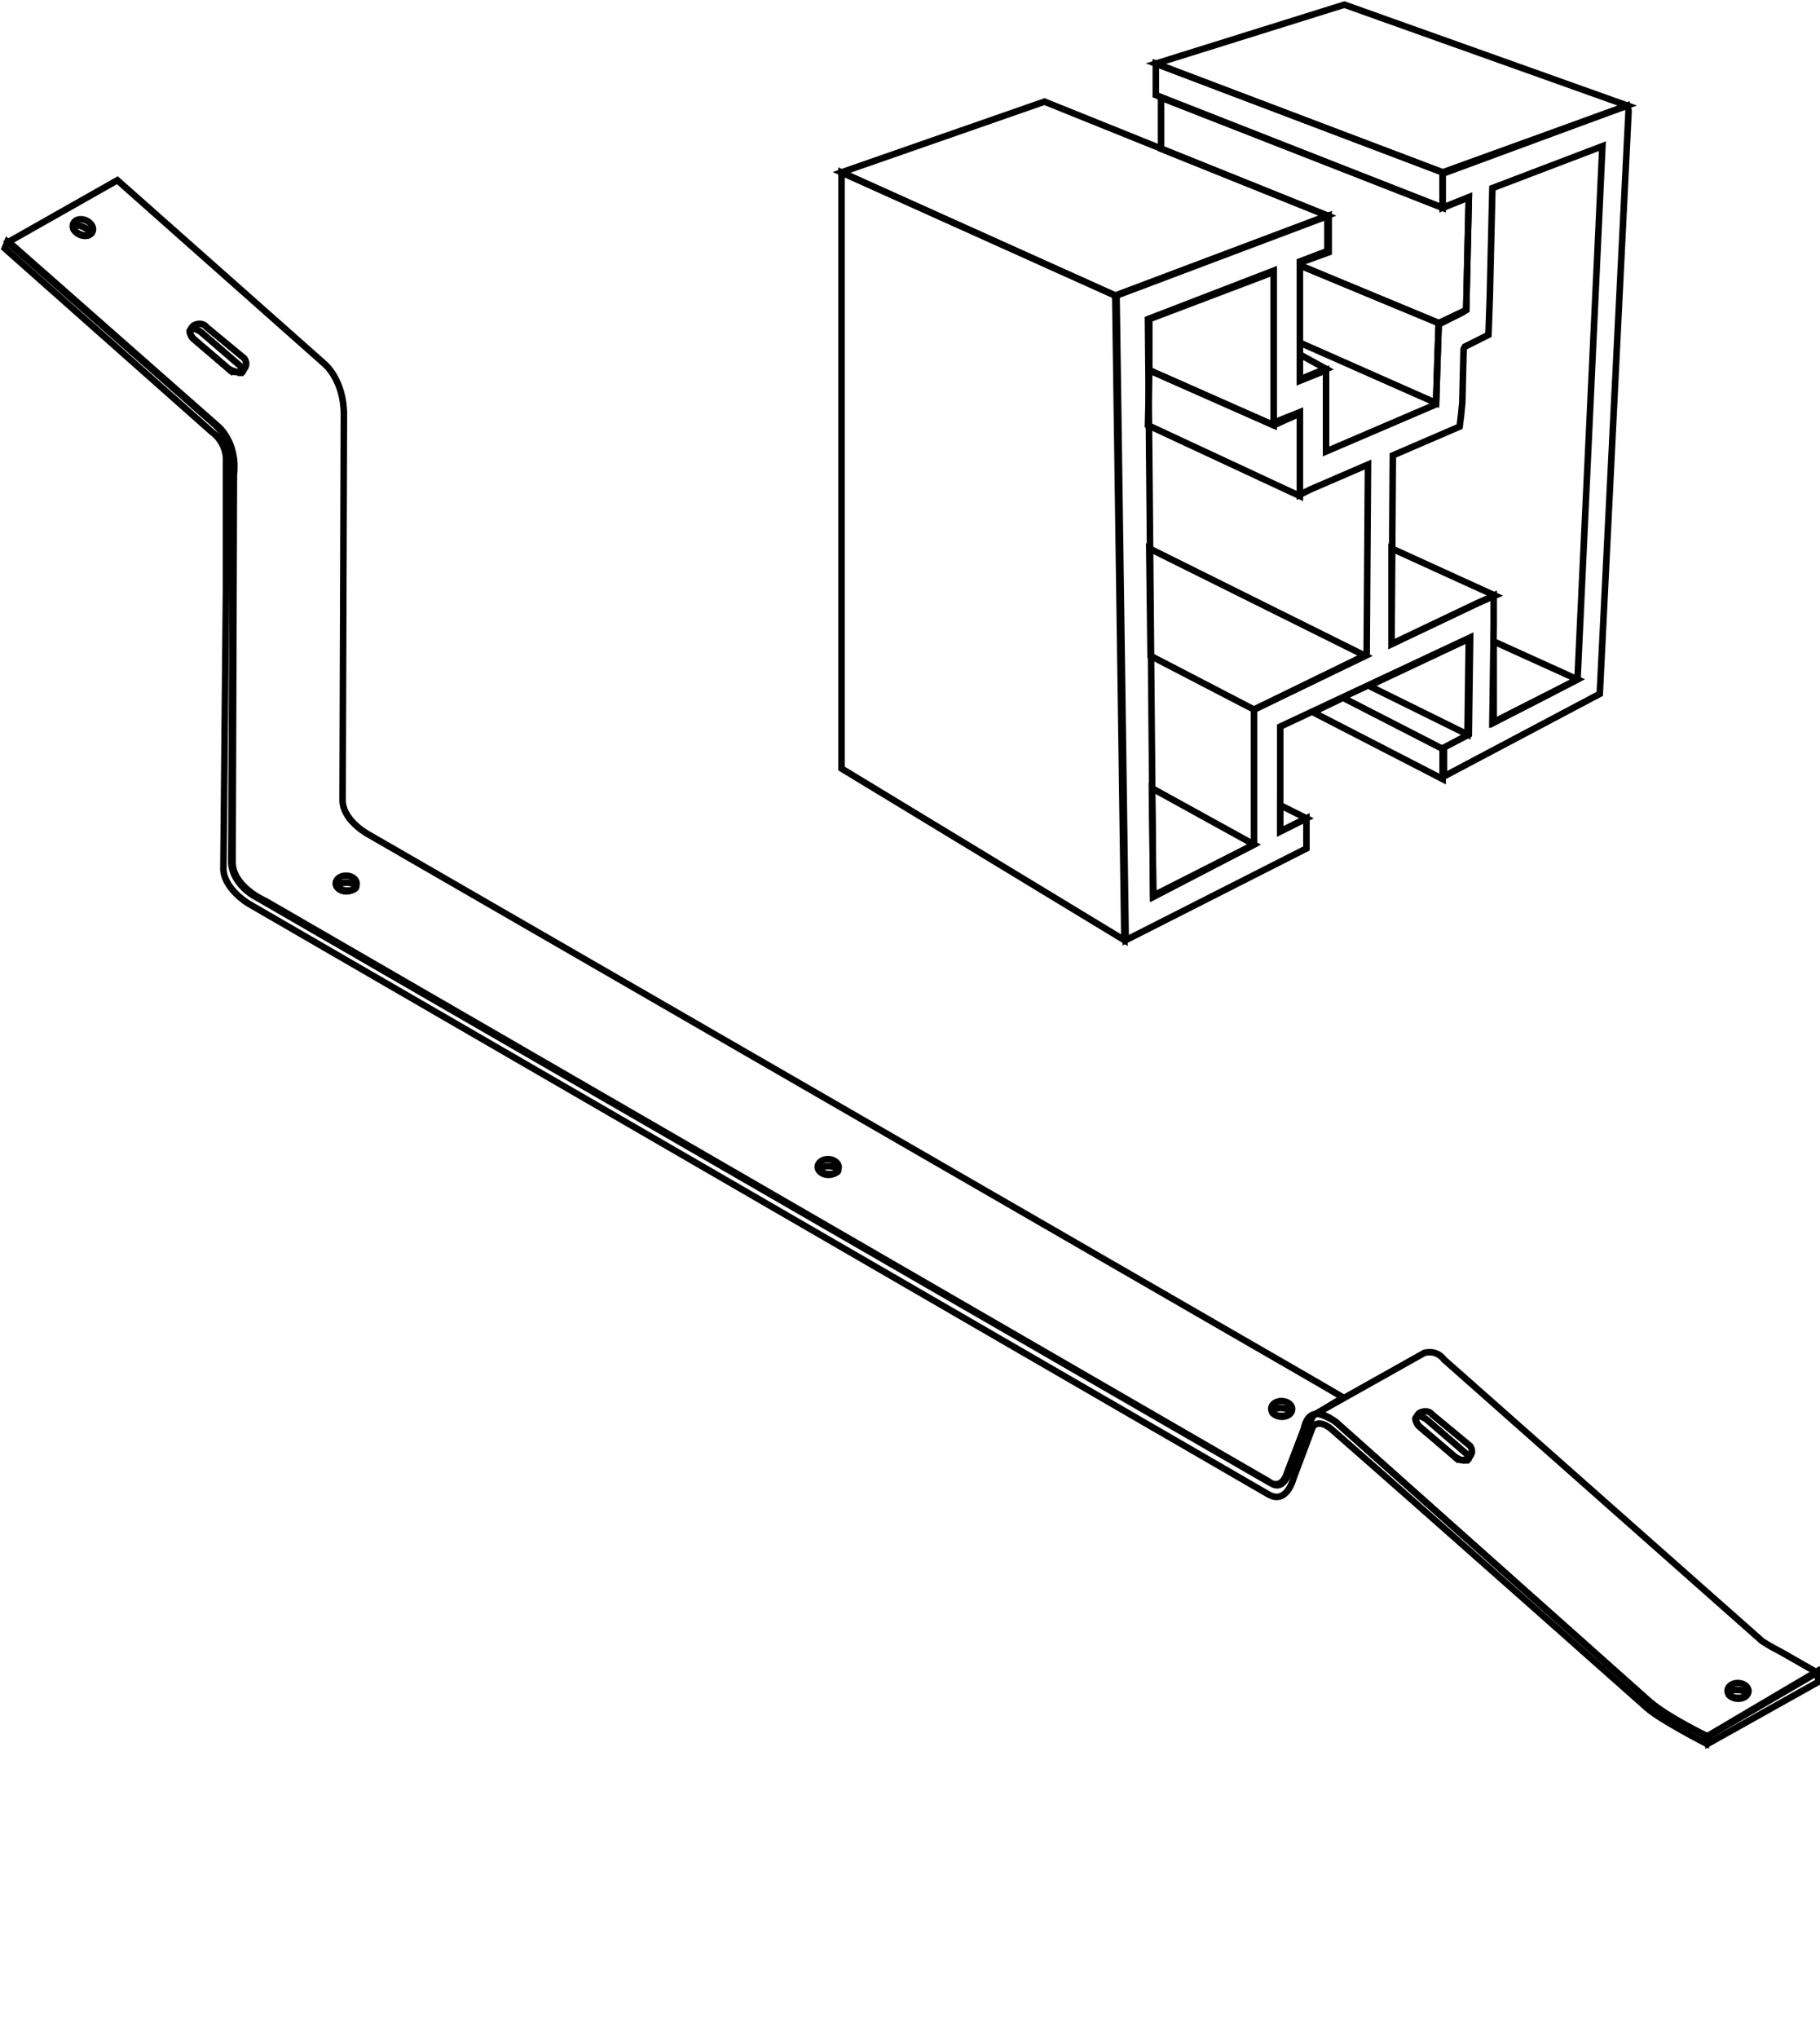 <?xml version="1.0" encoding="UTF-8" standalone="no"?>
<!-- Created with Inkscape (http://www.inkscape.org/) -->

<svg
   width="36.829mm"
   height="41.212mm"
   viewBox="0 0 36.829 41.212"
   version="1.1"
   id="svg1"
   xml:space="preserve"
   sodipodi:docname="ballast-alu-15.svg"
   inkscape:version="1.3 (0e150ed6c4, 2023-07-21)"
   xmlns:inkscape="http://www.inkscape.org/namespaces/inkscape"
   xmlns:sodipodi="http://sodipodi.sourceforge.net/DTD/sodipodi-0.dtd"
   xmlns="http://www.w3.org/2000/svg"
   xmlns:svg="http://www.w3.org/2000/svg"><sodipodi:namedview
     id="namedview1"
     pagecolor="#505050"
     bordercolor="#eeeeee"
     borderopacity="1"
     inkscape:showpageshadow="0"
     inkscape:pageopacity="0"
     inkscape:pagecheckerboard="0"
     inkscape:deskcolor="#505050"
     inkscape:document-units="mm"
     inkscape:zoom="5.7715678"
     inkscape:cx="69.565153"
     inkscape:cy="91.742836"
     inkscape:window-width="1920"
     inkscape:window-height="1137"
     inkscape:window-x="-8"
     inkscape:window-y="-8"
     inkscape:window-maximized="1"
     inkscape:current-layer="layer1" /><defs
     id="defs1" /><g
     inkscape:label="Warstwa 1"
     inkscape:groupmode="layer"
     id="layer1"
     transform="translate(-22.625,-46.925)"><g
       id="g1"
       transform="matrix(0.265,0,0,0.265,12.253,31.676)"><g
         id="g2"
         inkscape:export-filename="alu-15.png"
         inkscape:export-xdpi="98.610992"
         inkscape:export-ydpi="98.610992"><g
           id="g131">&#10;	<g
   id="g118">&#10;		<path
   class="st4"
   d="m 163.4,65.6 -14.1,5.2 v 2.6 l 2,-0.8 -0.2,8.6 -0.3,0.2 v 0 l -1.8,0.9 -0.1,2.8 -0.1,3.3 -8.4,3.6 v -6.2 l -2,0.8 v -9 l 2.2,-0.8 V 74 l -16.2,6.1 0.7,49.2 13.8,-7 V 120 l -2,1 v -8 l 14.5,-6.8 -0.1,7.4 -1.9,1 v 2.2 l 11.9,-6.3 2.2,-44.5 v 0 z m -28.5,46.1 v 2.3 8 l -7.7,3.9 v 0 l -0.4,-44 9.6,-3.7 v 11.6 l 2,-0.8 v 6.3 l 0.8,-0.4 4.4,-1.9 -0.1,14.5 z m 24.7,-2.3 -6.5,3.3 0.1,-7.4 v 0 -2.3 l -7.8,3.7 0.1,-14.4 5.1,-2.2 0.1,-0.8 0.1,-1 0.1,-4.1 0.1,-0.2 v 0 l 1.8,-0.9 0.1,-2.8 0.2,-8.4 8.4,-3.2 z"
   id="path103" />&#10;		<polygon
   class="st4"
   points="149.3,117 149.3,114.7 141.7,110.8 139.4,111.9 "
   id="polygon103" />&#10;		<polygon
   class="st4"
   points="149.3,73.4 149.3,70.7 127.4,62.4 127.4,64.8 "
   id="polygon104" />&#10;		<polygon
   class="st4"
   points="149.3,70.7 127.4,62.4 141.8,57.9 163.4,65.6 "
   id="polygon105" />&#10;		<polygon
   class="st4"
   points="124.3,80.1 103.4,70.7 118.9,65.3 140.5,74 "
   id="polygon106" />&#10;		<polygon
   class="st4"
   points="103.4,116.2 103.4,70.7 124.3,80.1 125,129.3 "
   id="polygon107" />&#10;		<polygon
   class="st4"
   points="138.4,86.5 138.4,84.6 140.4,85.7 139.6,86 "
   id="polygon108" />&#10;		<polygon
   class="st4"
   points="138.4,83.7 138.4,77.8 149,82.2 148.8,88.3 "
   id="polygon109" />&#10;		<polygon
   class="st4"
   points="151.1,81.2 149,82.2 138.4,77.8 138.4,77.5 140.5,76.7 140.5,74 127.8,68.9 127.8,65 149.3,73.4 151.3,72.6 "
   id="polygon110" />&#10;		<polygon
   class="st4"
   points="151.2,113.6 151.3,106.3 144.5,109.5 143.7,109.9 "
   id="polygon111" />&#10;		<polygon
   class="st4"
   points="136.9,121 136.9,119.8 136.9,119 138.9,120 "
   id="polygon112" />&#10;		<polygon
   class="st4"
   points="126.9,85.8 126.9,81.9 136.4,78.3 136.4,90 "
   id="polygon113" />&#10;		<polygon
   class="st4"
   points="138.4,89.1 138.4,95.4 126.8,90 126.9,85.8 136.4,90 "
   id="polygon114" />&#10;		<polygon
   class="st4"
   points="134.9,111.7 127,107.6 126.9,99.4 143.4,107.6 "
   id="polygon115" />&#10;		<polygon
   class="st4"
   points="127.2,126 127.1,117.7 134.9,122 132.4,123.3 "
   id="polygon116" />&#10;		<polygon
   class="st4"
   points="145.4,106.7 145.4,99.4 153.3,103 151.9,103.6 "
   id="polygon117" />&#10;		<polygon
   class="st4"
   points="153.2,112.7 153.2,106.5 159.6,109.4 157.1,110.7 "
   id="polygon118" />&#10;	</g>&#10;	<path
   class="st4"
   d="m 56.4,102.1 v -9.6 c 0,0 0,-1.2 -1.1,-2 L 39.5,76.5 39.7,76 55.6,90 c 1.3,1.2 1.3,2.8 1.3,2.8 v 9.3 l -0.1,21.3 c 0.1,1.6 1.7,2.5 1.7,2.5 l 77.6,44.8 c 1,0.5 1.3,-0.7 1.3,-0.7 l 1.3,-3.4 c 0.5,-2.4 2.7,-0.3 2.7,-0.3 l 23.7,21.1 c 1.4,1.2 4.3,2.6 4.3,2.6 0,0 0,0.6 0,0.6 0,0 -3.5,-1.8 -4.5,-2.7 0,0 -16,-14.2 -24,-21.2 0,0 -0.9,-0.9 -1.5,-0.3 l -1.5,4 c 0,0 -0.5,2 -1.9,1.2 L 58.1,126.5 c 0,0 -2,-1.2 -1.9,-2.8 z"
   id="path118" />&#10;	<path
   class="st4"
   d="m 139.4,165.6 2.3,-1.4 -2.4,-1.4 -71.9,-41.5 c 0,0 -2,-1 -2.1,-2.6 l 0.1,-29.5 c 0,-2.7 -1.5,-3.9 -1.5,-3.9 L 48.1,71.3 39.8,76 55.7,90 c 0,0 1.6,1.2 1.3,3.8 l -0.1,29.4 c -0.1,2 2.5,3.1 2.5,3.1 l 76.6,44.3 0.3,0.2 c 0,0 0.7,0.5 1.2,-0.7 z"
   id="path119" />&#10;	<path
   class="st4"
   d="m 139.7,165.4 c 0,0 1.3,0.4 1.7,0.9 l 23.9,21.3 c 0,0 1,0.8 1.6,1.1 l 2.6,1.4 8.4,-4.9 -2.8,-1.6 c -0.8,-0.4 -1.4,-0.8 -1.4,-0.8 l -24.3,-21.5 c -0.6,-0.8 -1.5,-0.5 -1.5,-0.5 z"
   id="path120" />&#10;	<polygon
   class="st4"
   points="169.6,190.6 169.6,190 177.9,185.1 178,185.9 "
   id="polygon120" />&#10;	<ellipse
   transform="matrix(0.394,-0.919,0.919,0.394,-41.289,87.217)"
   class="st4"
   cx="45.5"
   cy="74.9"
   rx="0.6"
   ry="0.8"
   id="ellipse120" />&#10;	<ellipse
   transform="matrix(0.394,-0.919,0.919,0.394,-41.541,87.27)"
   class="st4"
   cx="45.4"
   cy="75.1"
   rx="0.3"
   ry="0.7"
   id="ellipse121" />&#10;	&#10;		<ellipse
   transform="matrix(0.038,-0.999,0.999,0.038,-20.988,351.237)"
   class="st4"
   cx="171.9"
   cy="186.5"
   rx="0.6"
   ry="0.8"
   id="ellipse122" />&#10;	&#10;		<ellipse
   transform="matrix(0.038,-0.999,0.999,0.038,-21.223,351.459)"
   class="st4"
   cx="171.9"
   cy="186.7"
   rx="0.3"
   ry="0.7"
   id="ellipse123" />&#10;	&#10;		<ellipse
   transform="matrix(0.028,-1,1,0.028,-61.26,187.078)"
   class="st4"
   cx="65.6"
   cy="125"
   rx="0.6"
   ry="0.8"
   id="ellipse124" />&#10;	&#10;		<ellipse
   transform="matrix(0.028,-1,1,0.028,-61.494,187.305)"
   class="st4"
   cx="65.6"
   cy="125.3"
   rx="0.3"
   ry="0.7"
   id="ellipse125" />&#10;	<path
   class="st4"
   d="M 56.6,85.7 53.8,83.3 C 53.6,83 53.6,82.7 53.9,82.4 v 0 c 0.3,-0.2 0.8,-0.2 1,0.1 l 2.9,2.4 c 0.2,0.3 0.2,0.6 -0.1,0.9 v 0 C 57.3,86 56.8,86 56.6,85.7 Z"
   id="path125" />&#10;	<path
   class="st4"
   d="m 56.6,85.7 -2.7,-2.3 c -0.2,-0.3 -0.4,-0.6 -0.2,-0.7 v 0 c 0.1,-0.1 0.4,-0.1 0.8,0.2 l 2.9,2.5 c 0.4,0.3 0.4,0.4 0.2,0.6 h -0.2 c -0.1,-0.1 -0.2,0 -0.8,-0.3 z"
   id="path126" />&#10;	<path
   class="st4"
   d="m 150.2,168.7 -2.8,-2.4 c -0.2,-0.3 -0.2,-0.6 0.1,-0.9 v 0 c 0.3,-0.2 0.8,-0.2 1,0.1 l 2.9,2.4 c 0.2,0.3 0.2,0.6 -0.1,0.9 v 0 c -0.4,0.3 -0.9,0.2 -1.1,-0.1 z"
   id="path127" />&#10;	<path
   class="st4"
   d="m 150.2,168.7 -2.7,-2.3 c -0.2,-0.3 -0.4,-0.6 -0.2,-0.7 v 0 c 0.1,-0.1 0.4,-0.1 0.8,0.2 l 2.9,2.5 c 0.4,0.3 0.4,0.4 0.2,0.6 H 151 c 0,0 -0.2,0.1 -0.8,-0.3 z"
   id="path128" />&#10;	&#10;		<ellipse
   transform="matrix(0.038,-0.999,0.999,0.038,-33.029,295.669)"
   class="st4"
   cx="137"
   cy="165"
   rx="0.6"
   ry="0.8"
   id="ellipse128" />&#10;	&#10;		<ellipse
   transform="matrix(0.038,-0.999,0.999,0.038,-33.265,295.891)"
   class="st4"
   cx="137"
   cy="165.2"
   rx="0.3"
   ry="0.7"
   id="ellipse129" />&#10;	&#10;		<ellipse
   transform="matrix(0.038,-0.999,0.999,0.038,-47.862,243.344)"
   class="st4"
   cx="102.4"
   cy="146.5"
   rx="0.6"
   ry="0.8"
   id="ellipse130" />&#10;	&#10;		<ellipse
   transform="matrix(0.038,-0.999,0.999,0.038,-48.098,243.566)"
   class="st4"
   cx="102.4"
   cy="146.8"
   rx="0.3"
   ry="0.7"
   id="ellipse131" />&#10;</g></g></g></g><style
     type="text/css"
     id="style1">&#10;	.st0{fill:none;}&#10;	.st1{font-family:'MyriadPro-Regular';}&#10;	.st2{font-size:12px;}&#10;	.st3{fill:none;stroke:#010202;stroke-width:0.5;stroke-miterlimit:10;}&#10;	.st4{fill:none;stroke:#000000;stroke-width:0.5;stroke-miterlimit:10;}&#10;</style></svg>
